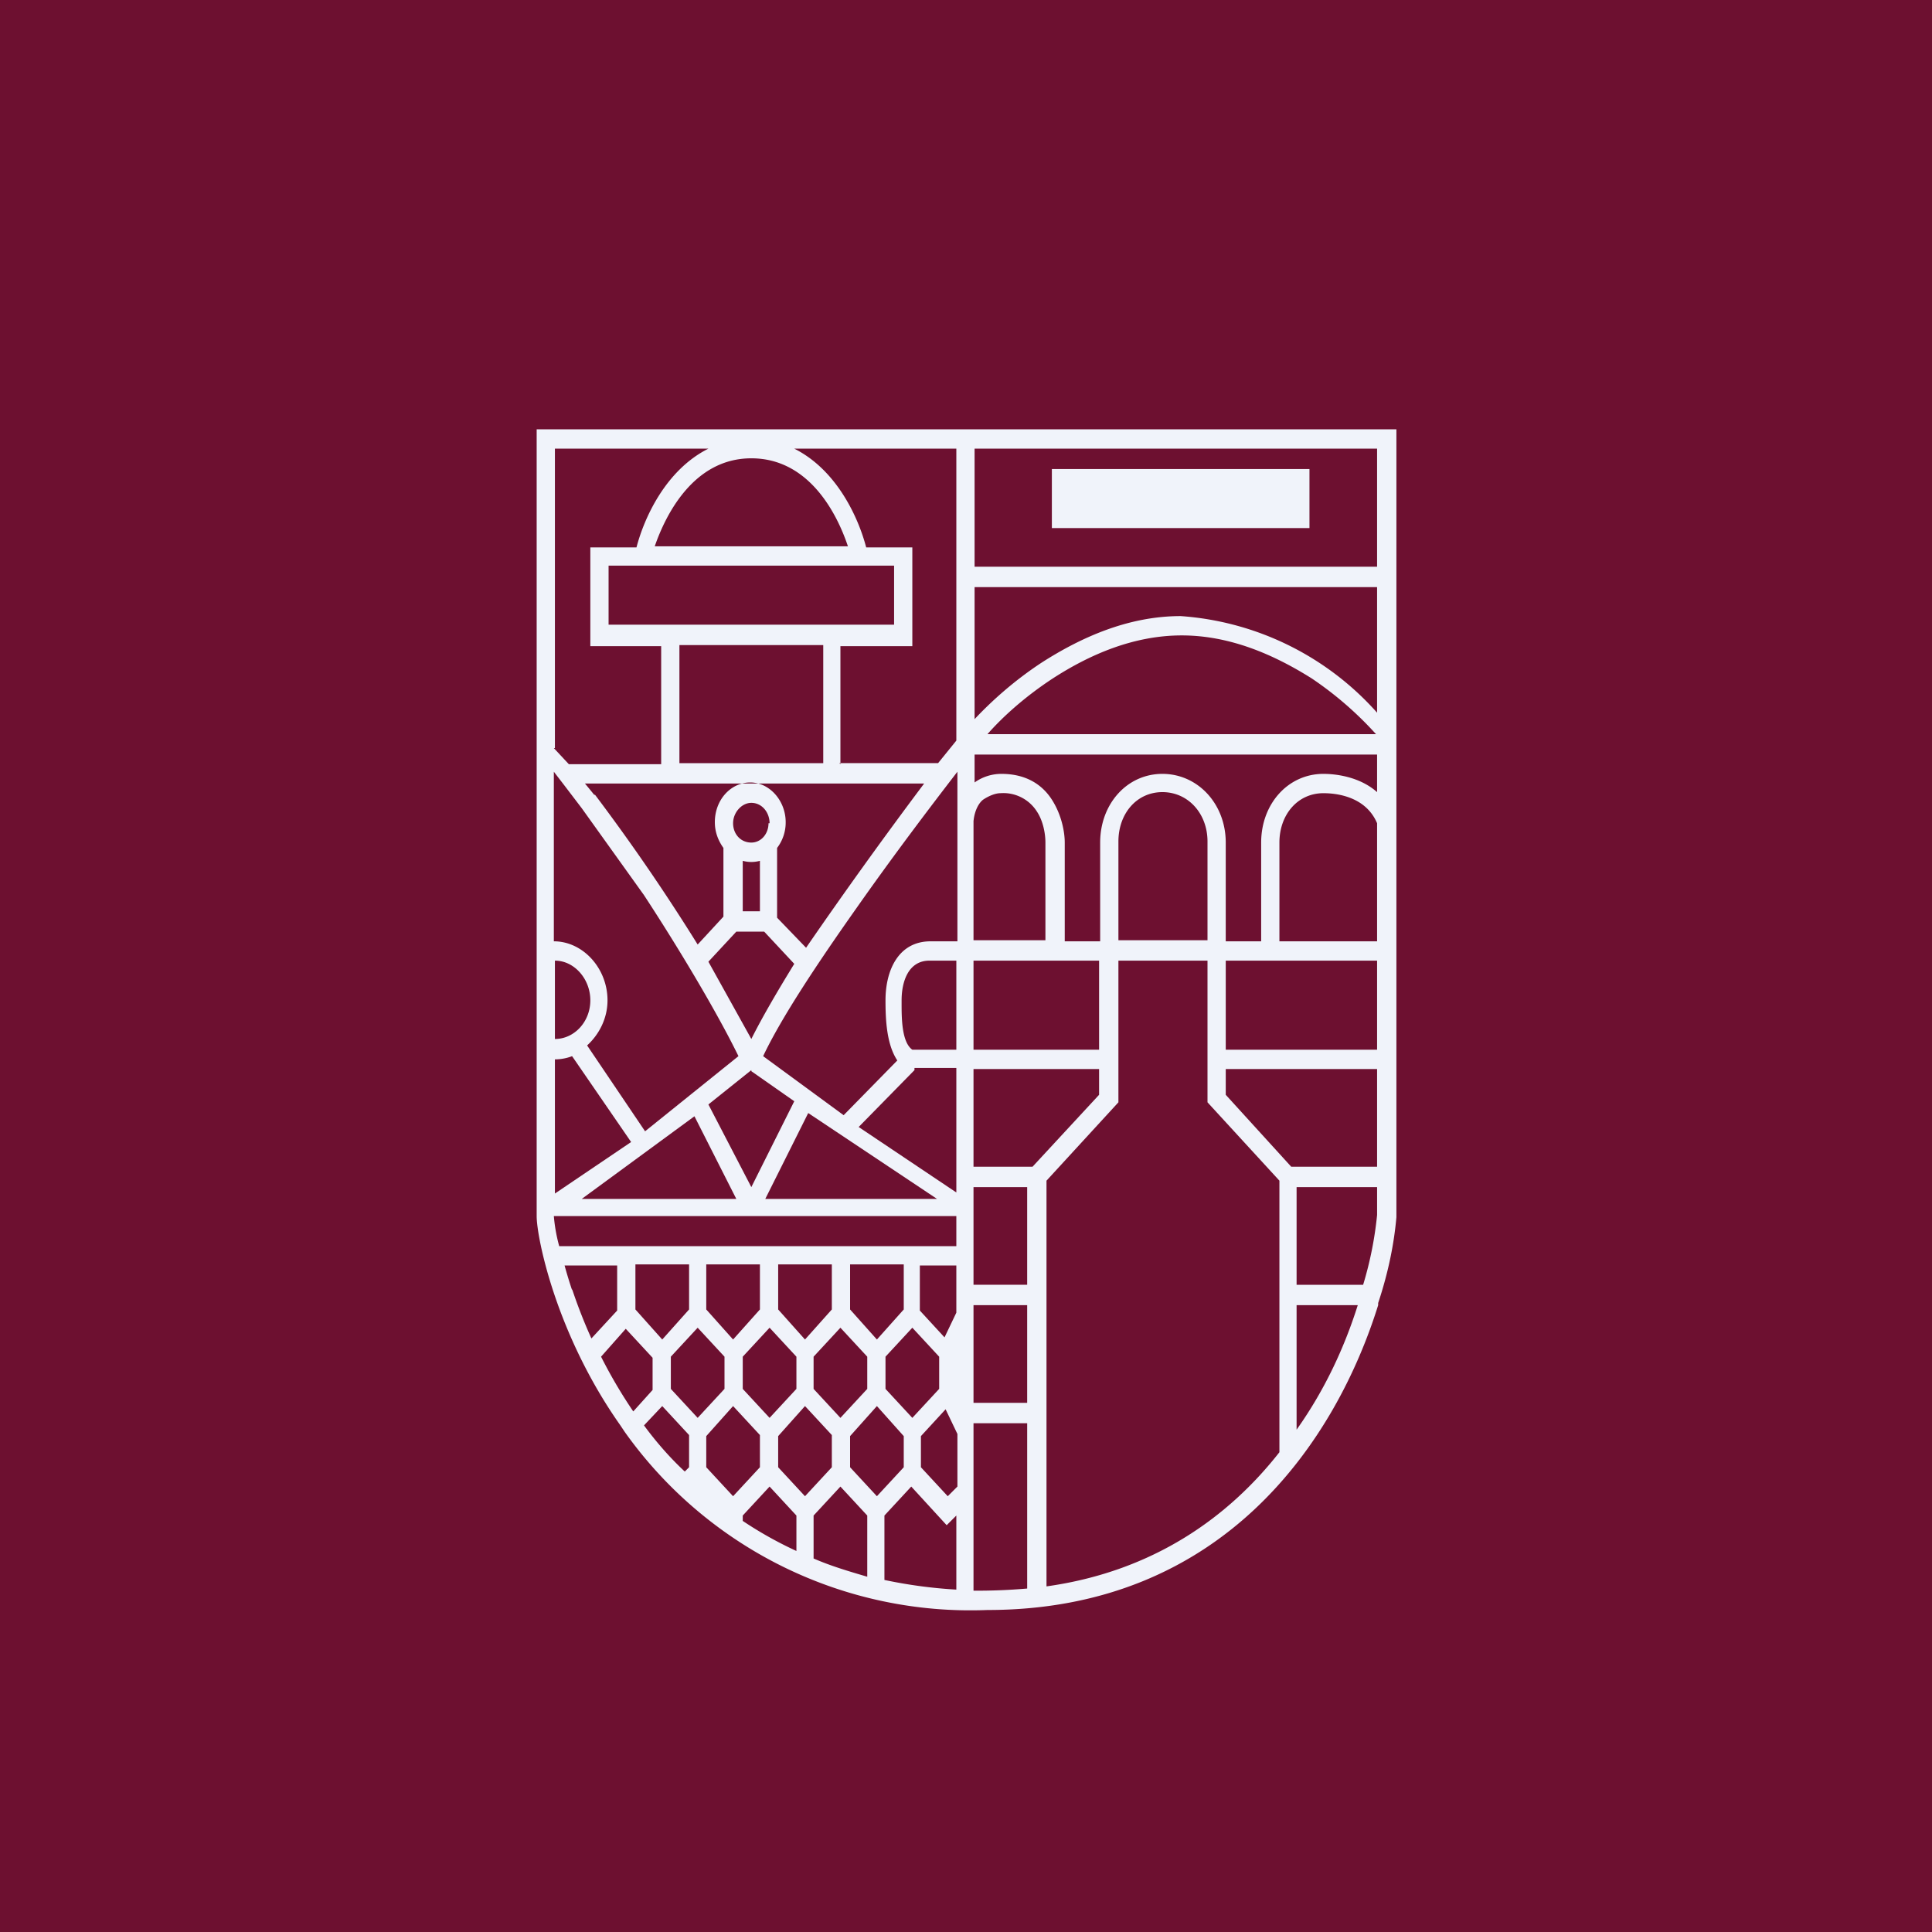 <!-- by TradingView --><svg width="18" height="18" viewBox="0 0 18 18" xmlns="http://www.w3.org/2000/svg"><path fill="#6D1030" d="M0 0h18v18H0z"/><path fill-rule="evenodd" d="M12.83 4.18H9.08v1.1h3.75v-1.1ZM9.08 4H5v7.33c0 .2.18 1.1.78 1.95l.04.06A3.95 3.95 0 0 0 9.2 15c2.21 0 3.25-1.59 3.64-2.84v-.02c.1-.3.15-.57.17-.8V4H9.08Zm3.75 1.47v1.17a2.7 2.7 0 0 0-1.83-.9c-.49 0-.93.2-1.29.43-.26.17-.47.36-.63.53V5.47h3.75Zm0 1.91v-.35H9.08v.26a.43.43 0 0 1 .25-.08c.23 0 .38.1.47.24.09.14.12.3.12.4v.92h.33v-.92c0-.36.25-.64.58-.64.33 0 .59.28.59.64v.92h.33v-.92c0-.36.25-.64.58-.64.1 0 .33.02.5.17Zm-3.91.29v-.48c-.27.35-.61.8-.94 1.27-.36.51-.7 1.02-.87 1.38l.75.55.5-.51c-.1-.15-.11-.38-.11-.56 0-.28.12-.55.42-.55h.25v-1.1ZM6 8.34c.36.55.7 1.13.88 1.5l-.87.7-.54-.8c.11-.1.19-.25.19-.42 0-.3-.23-.55-.5-.55V7.19l.1.13.16.21.58.81Zm-.84-1.37.14.15h.86v-1.1H5.5V5.1h.43c.07-.27.27-.72.67-.92H5.17v2.79Zm.38.44a7.86 7.86 0 0 0-.09-.11h3.16a46.02 46.02 0 0 0-1.1 1.53l-.27-.28V7.9a.39.39 0 0 0 .08-.24c0-.2-.15-.37-.33-.37-.18 0-.33.16-.33.37 0 .09.03.17.08.24v.64l-.24.26a18.87 18.87 0 0 0-.96-1.4Zm2.28-.3h.92l.17-.21V4.18H7.4c.4.2.6.65.67.92h.43v.92h-.67v1.1Zm-.7 1.57.28.3c-.16.26-.3.5-.4.7l-.4-.72.26-.28h.26Zm1.95-1.02v1.1h.67v-.91c0-.08-.02-.2-.08-.29a.37.37 0 0 0-.34-.17c-.04 0-.1.02-.16.06-.04.03-.08.1-.09.2Zm-.41 1.29h.25v.83H8.5c-.1-.07-.1-.3-.1-.43v-.03c0-.17.06-.37.26-.37Zm.41 0v.83h1.17v-.83H9.08Zm-.55 1h.39v1.16L8 10.5l.52-.53Zm-3.36 1.38h3.75v.28h-3.7a1.53 1.53 0 0 1-.05-.28Zm3.41.46h.34v.44l-.11.23-.23-.25v-.42Zm.34.85v.32-.32Zm-.09 1.57.09-.09v.69a4.46 4.46 0 0 1-.67-.09v-.6l.25-.27.33.36Zm.25-.95v1.56a5.42 5.42 0 0 0 .5-.02v-1.54h-.5Zm0-1.1v.91h.5v-.91h-.5Zm.5-.19h-.5v-.91h.5v.91Zm-.5-2.01v.91h.55l.62-.67v-.24H9.08ZM5.5 9.32c0-.2-.15-.37-.33-.37v.73c.18 0 .33-.16.33-.36Zm-.33 1.8V9.87c.05 0 .11-.01.16-.03l.55.8-.71.48Zm.16.9a4.37 4.37 0 0 1-.07-.23h.49v.42l-.24.26a4.79 4.79 0 0 1-.18-.46Zm.57 1.13a4.58 4.58 0 0 1-.3-.51l.23-.26.25.27v.3l-.18.2Zm6.93-1.83c-.02.2-.06.42-.13.65h-.62v-.91h.75v.26Zm0-1.36v.91h-.8l-.61-.67v-.24h1.41Zm0-1.01v.83h-1.41v-.83h1.41Zm0-1.28v1.1h-.91v-.92c0-.26.17-.46.41-.46.1 0 .39.02.5.28Zm-.75 4.49h.57c-.12.38-.3.78-.57 1.16v-1.16Zm-.16 1.37c-.47.6-1.17 1.11-2.17 1.25V11l.67-.73V8.95h.83v1.32l.67.73v2.53Zm-3.84.6v.56c-.17-.05-.34-.1-.5-.17v-.4l.25-.27.25.27Zm-.66 0v.32a3.6 3.6 0 0 1-.5-.28v-.05l.25-.27.25.27ZM6 13.28c.11.15.24.3.38.43l.04-.04v-.3l-.25-.27-.17.18Zm.1-8.19h1.8c-.1-.3-.36-.82-.9-.82s-.8.53-.9.82Zm1.57.92H6.33v1.1h1.34v-1.1Zm-2-.74v.55h2.66v-.55H5.67Zm3.08 7.67v-.3l-.25-.27-.25.27v.3l.25.27.25-.27Zm-.33.44-.25-.28-.25.28v.29l.25.27.25-.27v-.3Zm.16.29.25.27.09-.09v-.49l-.11-.23-.23.25v.29Zm-.83 0v-.3l-.25-.27-.25.28v.29l.25.27.25-.27Zm-.67 0v-.3l-.25-.27-.25.28v.29l.25.27.25-.27Zm-.58-.46.25-.27v-.3l-.25-.27-.25.27v.3l.25.27Zm-.33-.73.25-.28v-.42h-.5v.42l.25.28Zm.41-.7v.42l.25.28.25-.28v-.42h-.5Zm.67 0v.42l.25.28.25-.28v-.42h-.5Zm.67 0v.42l.25.28.25-.28v-.42h-.5Zm.16.86-.25-.27-.25.27v.3l.25.27.25-.27v-.3Zm-.66.3v-.3l-.25-.27-.25.27v.3l.25.27.25-.27Zm3.83-4.18v-.92c0-.26-.18-.46-.42-.46s-.41.2-.41.46v.92h.83ZM7 9.97l-.4.32.4.77.4-.8-.4-.28Zm.53.4-.4.8h1.6l-1.2-.8Zm-.67.8-.39-.77-1.05.77h1.44Zm.3-3.5c0 .1-.07.18-.16.18-.1 0-.17-.08-.17-.18 0-.1.08-.19.17-.19.1 0 .17.09.17.19Zm-.08.35a.3.3 0 0 1-.16 0v.47h.16v-.47ZM9.2 6.84h3.62a3.26 3.26 0 0 0-.6-.52c-.35-.22-.76-.4-1.21-.4-.45 0-.86.18-1.2.4-.26.17-.47.36-.61.52Zm3.01-2.47H9.8v.55h2.4v-.55Z" fill="#F0F3FA"/></svg>